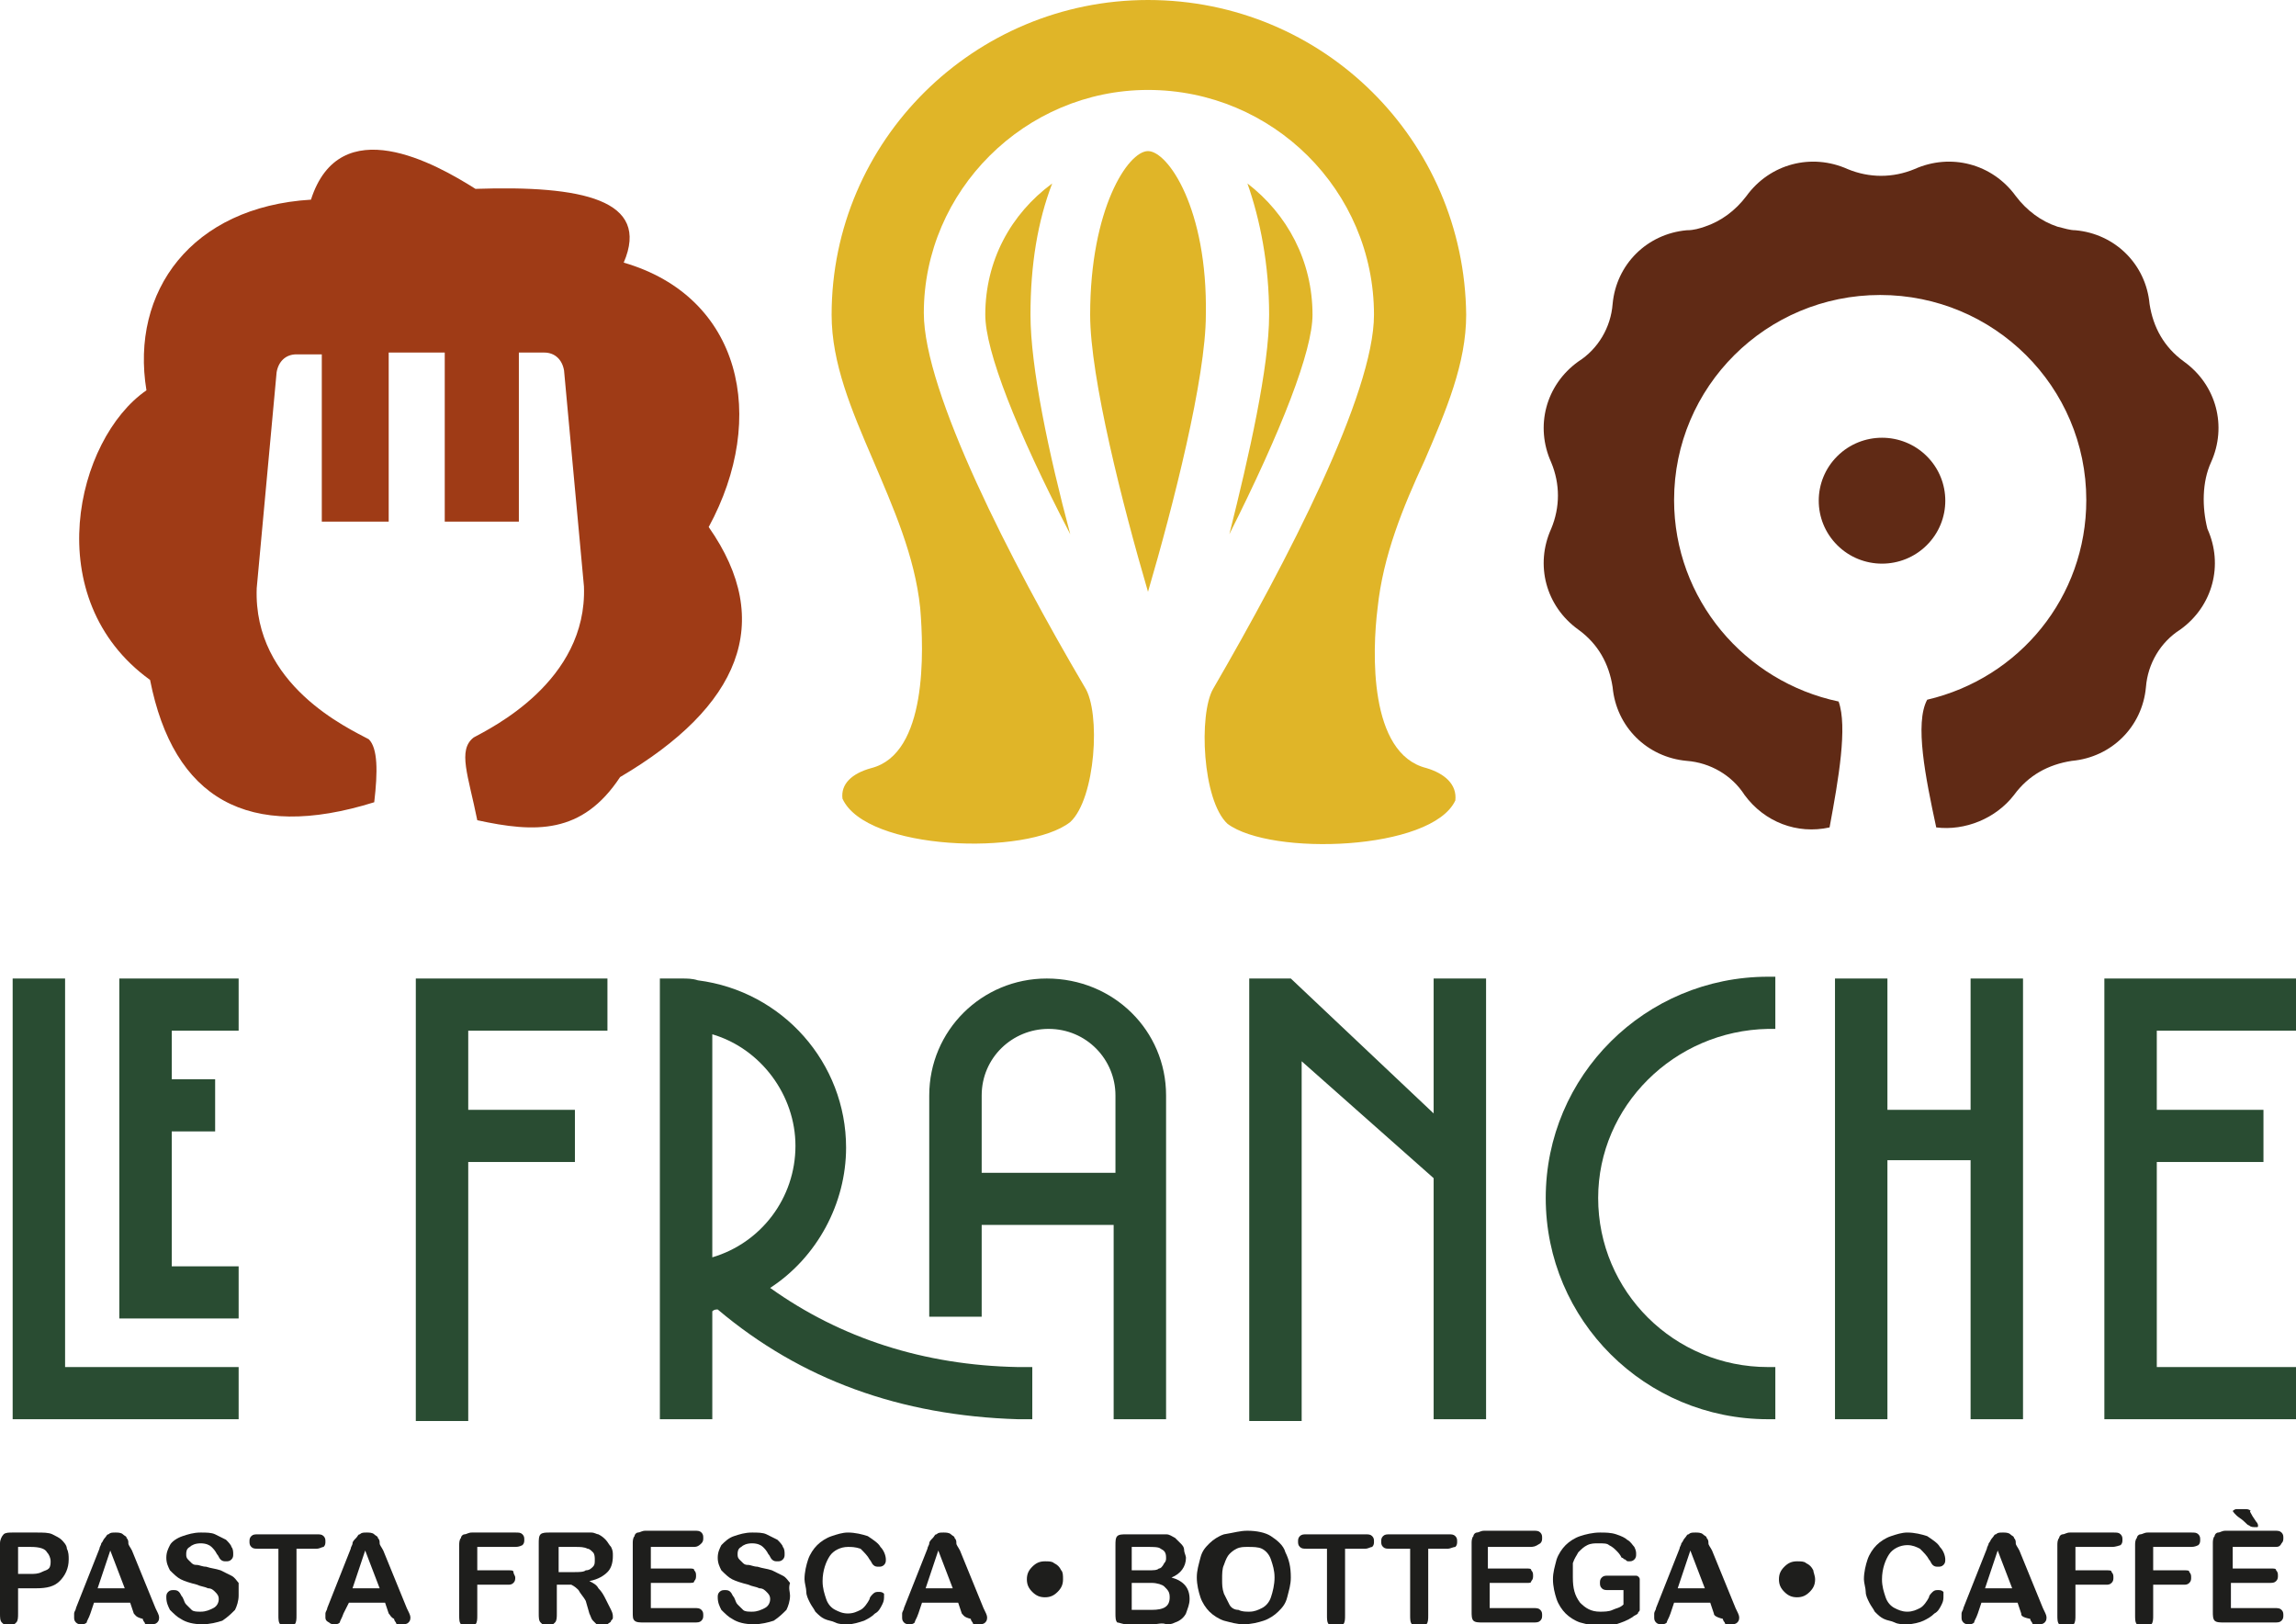 <svg width="205" height="145" viewBox="0 0 205 145" fill="none" xmlns="http://www.w3.org/2000/svg">
<g clip-path="url(#clip0_2_532)">
<path d="M102.5 13.488C100.724 13.488 97.335 18.627 97.335 28.101C97.335 33.721 100.24 45.122 102.5 52.829C104.76 45.122 107.665 33.721 107.665 28.101C107.827 18.627 104.276 13.488 102.5 13.488Z" fill="#E0B528"/>
<path d="M117.189 28.101C117.189 23.284 114.929 19.109 111.378 16.379C112.508 19.59 113.315 23.605 113.315 28.101C113.315 32.758 111.539 40.626 109.764 47.691C114.445 38.378 117.189 31.312 117.189 28.101Z" fill="#E0B528"/>
<path d="M127.358 68.566C122.193 67.281 122.516 58.129 123 54.275C123.484 49.618 125.26 45.282 127.197 41.107C129.134 36.611 130.909 32.436 130.909 28.101C130.748 12.525 118.157 0 102.5 0C87.004 0 74.252 12.525 74.252 28.101C74.252 32.436 76.028 36.611 77.965 41.107C79.74 45.282 81.677 49.618 82.161 54.275C82.484 58.129 82.807 67.281 77.803 68.566C76.028 69.048 75.059 70.011 75.221 71.296C77.319 75.952 91.685 76.434 95.559 73.383C97.819 71.296 98.303 63.588 96.85 61.34C90.232 50.1 82.484 35.005 82.484 27.94C82.484 17.021 91.524 8.029 102.5 8.029C113.638 8.029 122.677 17.021 122.677 28.101C122.677 35.166 114.929 50.1 108.311 61.501C107.02 63.749 107.343 71.456 109.602 73.544C113.476 76.434 127.843 75.952 129.941 71.456C130.102 70.011 128.972 69.048 127.358 68.566Z" fill="#E0B528"/>
<path d="M87.972 28.101C87.972 31.312 90.716 38.378 95.559 47.691C93.622 40.465 92.008 32.758 92.008 28.101C92.008 23.605 92.653 19.751 93.945 16.379C90.232 19.109 87.972 23.284 87.972 28.101Z" fill="#E0B528"/>
<path d="M63.276 47.048C68.602 37.253 66.181 26.495 55.689 23.444C58.11 17.824 51.976 16.539 42.453 16.86C38.901 14.612 30.346 9.795 27.764 17.824C17.11 18.466 11.622 26.013 13.075 34.845C6.779 39.18 3.39 53.472 13.398 60.697C15.496 71.296 22.114 75.149 33.413 71.617C33.736 68.887 33.736 66.799 32.929 65.996C31.154 65.033 22.598 61.179 22.921 52.508L24.697 33.239C24.858 32.276 25.504 31.633 26.472 31.633H28.732V46.567H34.705V31.473H39.709V46.567H46.327V31.473H48.587C49.555 31.473 50.201 32.115 50.362 33.078L52.138 52.347C52.461 60.858 43.744 65.033 42.291 65.836C40.839 66.96 41.807 69.208 42.614 73.222C47.779 74.346 51.976 74.507 55.366 69.369C66.02 63.106 69.248 55.559 63.276 47.048Z" fill="#9F3B16"/>
<path d="M197.413 41.268C198.866 38.056 197.898 34.363 194.992 32.276C193.217 30.991 192.248 29.225 191.925 27.137C191.602 23.605 188.858 20.875 185.307 20.554C184.823 20.554 184.339 20.393 183.693 20.233C182.24 19.751 180.949 18.787 179.98 17.503C177.882 14.612 174.169 13.649 170.941 15.094C169.004 15.897 166.905 15.897 164.968 15.094C161.74 13.649 158.028 14.612 155.929 17.503C154.961 18.787 153.669 19.751 152.217 20.233C151.732 20.393 151.248 20.554 150.602 20.554C147.051 20.875 144.307 23.605 143.984 27.137C143.823 29.225 142.693 31.152 140.917 32.276C138.012 34.363 137.043 38.056 138.496 41.268C139.303 43.195 139.303 45.282 138.496 47.209C137.043 50.421 138.012 54.114 140.917 56.202C142.693 57.486 143.661 59.252 143.984 61.34C144.307 64.873 147.051 67.602 150.602 67.924C152.701 68.084 154.638 69.208 155.768 70.975C157.543 73.383 160.449 74.507 163.354 73.865C164.161 69.529 164.968 64.873 164.161 62.625C155.768 60.858 149.472 53.472 149.472 44.64C149.472 34.524 157.705 26.334 167.874 26.334C178.043 26.334 186.276 34.524 186.276 44.64C186.276 53.311 180.303 60.537 172.071 62.464C170.941 64.552 171.909 69.369 172.878 73.865C175.461 74.186 178.205 73.062 179.819 70.975C181.11 69.208 182.886 68.245 184.984 67.924C188.535 67.602 191.28 64.873 191.602 61.34C191.764 59.252 192.894 57.326 194.669 56.202C197.575 54.114 198.543 50.421 197.091 47.209C196.606 45.282 196.606 43.034 197.413 41.268Z" fill="#602A15"/>
<path d="M172.032 48.671C174.239 46.477 174.239 42.918 172.032 40.723C169.826 38.529 166.249 38.529 164.043 40.723C161.836 42.918 161.836 46.477 164.043 48.671C166.249 50.866 169.826 50.866 172.032 48.671Z" fill="#602A15"/>
<path d="M21.307 122.038V126.695H1.13V87.353H5.811V122.038H21.307ZM21.307 87.353V92.01H15.335V96.346H19.209V101.002H15.335V113.046H21.307V117.702H10.653V87.353H21.307Z" fill="#294C32"/>
<path d="M41.807 92.01V99.076H51.331V103.732H41.807V126.855H37.126V87.353H54.236V92.01H41.807Z" fill="#294C32"/>
<path d="M90.878 122.038H92.169V126.695H90.878C80.386 126.373 71.508 123.162 64.083 116.899C63.921 116.899 63.76 116.899 63.598 117.06V126.695H58.917V87.353H60.854C61.339 87.353 61.823 87.353 62.307 87.514C69.894 88.478 75.543 94.901 75.543 102.448C75.543 107.425 72.96 112.243 68.764 114.973C75.059 119.469 82.484 121.877 90.878 122.038ZM71.023 102.287C71.023 97.791 67.957 93.616 63.598 92.331V112.243C67.957 110.958 71.023 106.944 71.023 102.287ZM104.114 97.791V126.695H99.433V109.352H87.65V117.542H82.968V97.791C82.968 92.01 87.65 87.353 93.46 87.353C99.433 87.353 104.114 92.01 104.114 97.791ZM99.594 104.696V97.791C99.594 94.579 97.012 91.85 93.622 91.85C90.394 91.85 87.65 94.419 87.65 97.791V104.696H99.594Z" fill="#294C32"/>
<path d="M132.685 87.353V126.695H128.004V105.177L116.22 94.74V126.855H111.539V87.353H115.252L128.004 99.397V87.353H132.685Z" fill="#294C32"/>
<path d="M142.693 106.944C142.693 115.294 149.472 122.038 157.866 122.038H158.512V126.695H157.866C146.89 126.695 138.012 117.863 138.012 106.944C138.012 96.025 146.89 87.193 157.866 87.193H158.512V91.85H157.866C149.472 92.01 142.693 98.754 142.693 106.944Z" fill="#294C32"/>
<path d="M180.626 87.353V126.695H175.945V103.572H168.52V126.695H163.839V87.353H168.52V99.076H175.945V87.353H180.626Z" fill="#294C32"/>
<path d="M192.571 92.01V99.076H202.094V103.732H192.571V122.038H205V126.695H187.89V87.353H205V92.01H192.571Z" fill="#294C32"/>
<path d="M3.228 141.788H1.614V144.036C1.614 144.358 1.614 144.679 1.453 144.839C1.291 145 1.13 145.16 0.807 145.16C0.484 145.16 0.323 145 0.161 144.839C0 144.679 0 144.358 0 144.036V137.774C0 137.453 0.161 137.132 0.323 136.971C0.484 136.811 0.807 136.811 1.13 136.811H3.228C3.874 136.811 4.358 136.811 4.681 136.971C5.004 137.132 5.327 137.292 5.488 137.453C5.65 137.613 5.972 137.935 5.972 138.256C6.134 138.577 6.134 138.898 6.134 139.219C6.134 140.022 5.811 140.664 5.327 141.146C4.843 141.628 4.197 141.788 3.228 141.788ZM2.744 138.095H1.614V140.504H2.744C3.067 140.504 3.39 140.504 3.713 140.343C4.035 140.183 4.197 140.183 4.358 140.022C4.52 139.861 4.52 139.54 4.52 139.38C4.52 139.059 4.358 138.737 4.197 138.577C4.035 138.256 3.551 138.095 2.744 138.095Z" fill="#1E1E1C"/>
<path d="M11.945 144.036L11.622 143.073H8.394L8.071 144.036C7.91 144.518 7.748 144.679 7.748 144.839C7.587 145 7.425 145 7.264 145C7.102 145 6.941 145 6.78 144.839C6.618 144.679 6.618 144.518 6.618 144.358C6.618 144.197 6.618 144.197 6.618 144.036C6.618 143.876 6.78 143.715 6.78 143.555L8.878 138.256C8.878 138.095 9.039 137.935 9.039 137.774C9.201 137.613 9.201 137.453 9.362 137.292C9.524 137.132 9.524 136.971 9.685 136.971C9.847 136.811 10.008 136.811 10.331 136.811C10.492 136.811 10.815 136.811 10.976 136.971C11.138 137.132 11.299 137.132 11.299 137.292C11.461 137.453 11.461 137.613 11.461 137.774C11.461 137.935 11.622 138.095 11.784 138.416L13.882 143.555C14.043 143.876 14.205 144.197 14.205 144.358C14.205 144.518 14.205 144.679 14.043 144.839C13.882 145 13.72 145 13.398 145C13.236 145 13.236 145 13.075 145C12.913 145 12.913 144.839 12.913 144.839C12.913 144.839 12.752 144.679 12.752 144.518C12.106 144.358 12.106 144.197 11.945 144.036ZM8.717 141.788H11.138L9.847 138.416L8.717 141.788Z" fill="#1E1E1C"/>
<path d="M21.307 142.431C21.307 142.912 21.146 143.394 20.984 143.715C20.661 144.036 20.338 144.358 19.854 144.679C19.37 144.839 18.724 145 18.079 145C17.272 145 16.626 144.839 16.142 144.518C15.819 144.358 15.496 144.036 15.173 143.715C15.012 143.394 14.85 143.073 14.85 142.591C14.85 142.431 14.85 142.27 15.012 142.11C15.173 141.949 15.335 141.949 15.496 141.949C15.657 141.949 15.819 141.949 15.98 142.11C16.142 142.27 16.142 142.431 16.303 142.591C16.465 142.912 16.465 143.073 16.626 143.234C16.787 143.394 16.949 143.555 17.11 143.715C17.272 143.876 17.594 143.876 17.917 143.876C18.401 143.876 18.724 143.715 19.047 143.555C19.37 143.394 19.531 143.073 19.531 142.752C19.531 142.431 19.37 142.27 19.209 142.11C19.047 141.949 18.886 141.788 18.563 141.788C18.24 141.628 17.917 141.628 17.594 141.467C16.949 141.307 16.465 141.146 16.142 140.986C15.819 140.825 15.496 140.504 15.173 140.183C15.012 139.861 14.85 139.54 14.85 139.059C14.85 138.577 15.012 138.256 15.173 137.935C15.335 137.613 15.819 137.292 16.303 137.132C16.787 136.971 17.272 136.811 17.917 136.811C18.401 136.811 18.886 136.811 19.209 136.971C19.531 137.132 19.854 137.292 20.177 137.453C20.338 137.613 20.661 137.935 20.661 138.095C20.823 138.256 20.823 138.577 20.823 138.737C20.823 138.898 20.823 139.059 20.661 139.219C20.5 139.38 20.338 139.38 20.177 139.38C20.016 139.38 19.854 139.38 19.693 139.219C19.531 139.059 19.531 138.898 19.37 138.737C19.209 138.416 19.047 138.256 18.886 138.095C18.724 137.935 18.401 137.774 17.917 137.774C17.433 137.774 17.11 137.935 16.949 138.095C16.626 138.256 16.626 138.577 16.626 138.737C16.626 138.898 16.626 139.059 16.787 139.219C16.949 139.38 16.949 139.38 17.11 139.54C17.272 139.701 17.433 139.701 17.594 139.701C17.756 139.701 18.079 139.861 18.401 139.861C18.886 140.022 19.209 140.022 19.693 140.183C20.016 140.343 20.338 140.504 20.661 140.664C20.984 140.825 21.146 141.146 21.307 141.307C21.307 141.788 21.307 142.11 21.307 142.431Z" fill="#1E1E1C"/>
<path d="M28.248 138.256H26.473V144.197C26.473 144.518 26.473 144.839 26.311 145C26.15 145.161 25.988 145.321 25.665 145.321C25.343 145.321 25.181 145.161 25.02 145C24.858 144.839 24.858 144.518 24.858 144.197V138.256H23.083C22.76 138.256 22.599 138.256 22.437 138.095C22.276 137.935 22.276 137.774 22.276 137.613C22.276 137.453 22.276 137.292 22.437 137.132C22.599 136.971 22.76 136.971 23.083 136.971H28.248C28.571 136.971 28.732 136.971 28.894 137.132C29.055 137.292 29.055 137.453 29.055 137.613C29.055 137.774 29.055 137.935 28.894 138.095C28.732 138.095 28.571 138.256 28.248 138.256Z" fill="#1E1E1C"/>
<path d="M34.705 144.036L34.382 143.073H31.154L30.669 144.036C30.508 144.518 30.346 144.679 30.346 144.839C30.185 145 30.024 145 29.862 145C29.701 145 29.539 145 29.378 144.839C29.055 144.679 29.055 144.518 29.055 144.358C29.055 144.197 29.055 144.197 29.055 144.036C29.055 143.876 29.217 143.715 29.217 143.555L31.315 138.256C31.315 138.095 31.476 137.935 31.476 137.774C31.476 137.613 31.638 137.453 31.799 137.292C31.961 137.132 31.961 136.971 32.122 136.971C32.283 136.811 32.445 136.811 32.768 136.811C32.929 136.811 33.252 136.811 33.413 136.971C33.575 137.132 33.736 137.132 33.736 137.292C33.898 137.453 33.898 137.613 33.898 137.774C33.898 137.935 34.059 138.095 34.221 138.416L36.319 143.555C36.48 143.876 36.642 144.197 36.642 144.358C36.642 144.518 36.642 144.679 36.48 144.839C36.319 145 36.157 145 35.835 145C35.673 145 35.673 145 35.512 145C35.35 145 35.35 144.839 35.35 144.839C35.35 144.839 35.189 144.679 35.189 144.518C34.866 144.358 34.866 144.197 34.705 144.036ZM31.476 141.788H33.898L32.606 138.416L31.476 141.788Z" fill="#1E1E1C"/>
<path d="M45.843 138.095H42.614V140.183H45.358C45.681 140.183 45.843 140.183 45.843 140.343C45.843 140.504 46.004 140.664 46.004 140.825C46.004 140.986 46.004 141.146 45.843 141.307C45.681 141.467 45.52 141.467 45.358 141.467H42.614V144.197C42.614 144.518 42.614 144.839 42.453 145C42.291 145.161 42.13 145.321 41.807 145.321C41.484 145.321 41.323 145.161 41.161 145C41 144.839 41 144.518 41 144.197V137.935C41 137.774 41 137.453 41.161 137.292C41.161 137.132 41.323 136.971 41.484 136.971C41.646 136.971 41.807 136.811 42.13 136.811H46.004C46.327 136.811 46.488 136.811 46.65 136.971C46.811 137.132 46.811 137.292 46.811 137.453C46.811 137.613 46.811 137.774 46.65 137.935C46.327 138.095 46.165 138.095 45.843 138.095Z" fill="#1E1E1C"/>
<path d="M50.362 141.467H49.717V144.036C49.717 144.358 49.717 144.679 49.555 144.839C49.394 145 49.232 145.16 48.91 145.16C48.587 145.16 48.425 145 48.264 144.839C48.102 144.679 48.102 144.358 48.102 144.036V137.774C48.102 137.453 48.102 137.132 48.264 136.971C48.425 136.811 48.748 136.811 49.071 136.811H51.815C52.138 136.811 52.461 136.811 52.783 136.811C53.106 136.811 53.268 136.971 53.429 136.971C53.752 137.132 53.913 137.292 54.075 137.453C54.236 137.613 54.398 137.935 54.559 138.095C54.721 138.416 54.721 138.577 54.721 138.898C54.721 139.54 54.559 140.022 54.236 140.343C53.913 140.664 53.429 140.986 52.622 141.146C52.945 141.307 53.268 141.467 53.429 141.788C53.752 142.11 53.913 142.431 54.075 142.752C54.236 143.073 54.398 143.394 54.559 143.715C54.721 144.036 54.721 144.197 54.721 144.358C54.721 144.518 54.721 144.518 54.559 144.679C54.559 144.839 54.398 144.839 54.236 145C54.075 145.161 53.913 145.16 53.752 145.16C53.591 145.16 53.429 145.161 53.268 145C53.106 144.839 53.106 144.839 52.945 144.679C52.783 144.518 52.783 144.358 52.622 144.036L52.299 142.912C52.138 142.591 51.815 142.27 51.654 141.949C51.492 141.788 51.331 141.628 51.008 141.467C50.846 141.467 50.685 141.467 50.362 141.467ZM51.331 138.095H49.878V140.343H51.331C51.654 140.343 52.138 140.343 52.299 140.183C52.622 140.183 52.783 140.022 52.945 139.861C53.106 139.701 53.106 139.54 53.106 139.219C53.106 139.059 53.106 138.737 52.945 138.577C52.783 138.416 52.622 138.256 52.461 138.256C52.138 138.095 51.815 138.095 51.331 138.095Z" fill="#1E1E1C"/>
<path d="M61.823 138.095H58.11V140.022H61.5C61.823 140.022 61.984 140.022 61.984 140.183C62.146 140.343 62.146 140.504 62.146 140.664C62.146 140.825 62.146 140.985 61.984 141.146C61.984 141.307 61.823 141.307 61.5 141.307H58.11V143.555H61.984C62.307 143.555 62.468 143.555 62.63 143.715C62.791 143.876 62.791 144.036 62.791 144.197C62.791 144.358 62.791 144.518 62.63 144.679C62.468 144.839 62.307 144.839 61.984 144.839H57.465C57.142 144.839 56.819 144.839 56.657 144.679C56.496 144.518 56.496 144.358 56.496 143.876V137.774C56.496 137.613 56.496 137.292 56.657 137.132C56.657 136.971 56.819 136.81 56.98 136.81C57.142 136.81 57.303 136.65 57.626 136.65H61.984C62.307 136.65 62.468 136.65 62.63 136.81C62.791 136.971 62.791 137.132 62.791 137.292C62.791 137.453 62.791 137.613 62.63 137.774C62.307 138.095 62.146 138.095 61.823 138.095Z" fill="#1E1E1C"/>
<path d="M70.539 142.431C70.539 142.912 70.378 143.394 70.216 143.715C69.894 144.036 69.571 144.358 69.087 144.679C68.602 144.839 67.957 145 67.311 145C66.504 145 65.858 144.839 65.374 144.518C65.051 144.358 64.728 144.036 64.406 143.715C64.244 143.394 64.083 143.073 64.083 142.591C64.083 142.431 64.083 142.27 64.244 142.11C64.406 141.949 64.567 141.949 64.728 141.949C64.89 141.949 65.051 141.949 65.213 142.11C65.374 142.27 65.374 142.431 65.535 142.591C65.697 142.912 65.697 143.073 65.858 143.234C66.02 143.394 66.181 143.555 66.343 143.715C66.504 143.876 66.827 143.876 67.15 143.876C67.634 143.876 67.957 143.715 68.279 143.555C68.602 143.394 68.764 143.073 68.764 142.752C68.764 142.431 68.602 142.27 68.441 142.11C68.279 141.949 68.118 141.788 67.795 141.788C67.472 141.628 67.15 141.628 66.827 141.467C66.181 141.307 65.697 141.146 65.374 140.986C65.051 140.825 64.728 140.504 64.406 140.183C64.244 139.861 64.083 139.54 64.083 139.059C64.083 138.577 64.244 138.256 64.406 137.935C64.728 137.613 65.051 137.292 65.535 137.132C66.02 136.971 66.504 136.811 67.15 136.811C67.634 136.811 68.118 136.811 68.441 136.971C68.764 137.132 69.087 137.292 69.409 137.453C69.571 137.613 69.894 137.935 69.894 138.095C70.055 138.256 70.055 138.577 70.055 138.737C70.055 138.898 70.055 139.059 69.894 139.219C69.732 139.38 69.571 139.38 69.409 139.38C69.248 139.38 69.087 139.38 68.925 139.219C68.764 139.059 68.764 138.898 68.602 138.737C68.441 138.416 68.279 138.256 68.118 138.095C67.957 137.935 67.634 137.774 67.15 137.774C66.665 137.774 66.343 137.935 66.181 138.095C65.858 138.256 65.858 138.577 65.858 138.737C65.858 138.898 65.858 139.059 66.02 139.219C66.181 139.38 66.181 139.38 66.343 139.54C66.504 139.701 66.665 139.701 66.827 139.701C66.988 139.701 67.311 139.861 67.634 139.861C68.118 140.022 68.441 140.022 68.925 140.183C69.248 140.343 69.571 140.504 69.894 140.664C70.216 140.825 70.378 141.146 70.539 141.307C70.378 141.788 70.539 142.11 70.539 142.431Z" fill="#1E1E1C"/>
<path d="M78.933 142.431C78.933 142.752 78.933 142.912 78.772 143.234C78.61 143.555 78.449 143.876 78.126 144.036C77.803 144.358 77.48 144.518 77.157 144.679C76.673 144.839 76.189 145 75.705 145C75.221 145 74.898 145 74.575 144.839C74.252 144.679 73.929 144.679 73.606 144.518C73.283 144.358 73.122 144.197 72.799 143.876C72.638 143.555 72.476 143.394 72.315 143.073C72.153 142.752 71.992 142.431 71.992 142.11C71.992 141.788 71.831 141.307 71.831 140.986C71.831 140.343 71.992 139.701 72.153 139.219C72.315 138.737 72.638 138.256 72.961 137.935C73.283 137.613 73.768 137.292 74.252 137.132C74.736 136.971 75.221 136.811 75.705 136.811C76.35 136.811 76.996 136.971 77.48 137.132C77.965 137.453 78.449 137.774 78.61 138.095C78.933 138.416 79.094 138.898 79.094 139.219C79.094 139.38 79.094 139.54 78.933 139.701C78.772 139.861 78.61 139.861 78.449 139.861C78.287 139.861 78.126 139.861 77.965 139.701C77.803 139.54 77.803 139.38 77.642 139.219C77.48 138.898 77.157 138.577 76.835 138.256C76.35 138.095 76.028 138.095 75.705 138.095C75.059 138.095 74.413 138.416 74.091 138.898C73.768 139.38 73.445 140.183 73.445 141.146C73.445 141.788 73.606 142.27 73.768 142.752C73.929 143.234 74.252 143.555 74.575 143.715C74.898 143.876 75.221 144.036 75.705 144.036C76.189 144.036 76.512 143.876 76.835 143.715C77.157 143.555 77.48 143.073 77.642 142.752C77.642 142.591 77.803 142.431 77.965 142.27C78.126 142.11 78.287 142.11 78.449 142.11C78.61 142.11 78.772 142.11 78.933 142.27C78.933 141.949 78.933 142.11 78.933 142.431Z" fill="#1E1E1C"/>
<path d="M85.874 144.036L85.551 143.073H82.323L82 144.036C81.839 144.518 81.677 144.679 81.677 144.839C81.516 145 81.354 145 81.193 145C81.031 145 80.87 145 80.709 144.839C80.547 144.679 80.547 144.518 80.547 144.358C80.547 144.197 80.547 144.197 80.547 144.036C80.547 143.876 80.709 143.715 80.709 143.555L82.807 138.256C82.807 138.095 82.969 137.935 82.969 137.774C82.969 137.613 83.13 137.453 83.291 137.292C83.453 137.132 83.453 136.971 83.614 136.971C83.776 136.811 83.937 136.811 84.26 136.811C84.421 136.811 84.744 136.811 84.906 136.971C85.067 137.132 85.228 137.132 85.228 137.292C85.39 137.453 85.39 137.613 85.39 137.774C85.39 137.935 85.551 138.095 85.713 138.416L87.811 143.555C87.972 143.876 88.134 144.197 88.134 144.358C88.134 144.518 88.134 144.679 87.972 144.839C87.811 145 87.65 145 87.327 145C87.165 145 87.165 145 87.004 145C86.843 145 86.843 144.839 86.843 144.839C86.843 144.839 86.681 144.679 86.681 144.518C86.035 144.358 86.035 144.197 85.874 144.036ZM82.646 141.788H85.067L83.776 138.416L82.646 141.788Z" fill="#1E1E1C"/>
<path d="M94.913 140.986C94.913 141.467 94.752 141.789 94.429 142.11C94.106 142.431 93.784 142.591 93.299 142.591C92.815 142.591 92.492 142.431 92.169 142.11C91.847 141.789 91.685 141.467 91.685 140.986C91.685 140.504 91.847 140.183 92.169 139.862C92.492 139.54 92.815 139.38 93.299 139.38C93.622 139.38 93.945 139.38 94.106 139.54C94.429 139.701 94.591 139.862 94.752 140.183C94.913 140.343 94.913 140.664 94.913 140.986Z" fill="#1E1E1C"/>
<path d="M102.984 145H100.563C100.24 145 99.917 144.839 99.756 144.839C99.594 144.679 99.594 144.358 99.594 144.037V137.935C99.594 137.613 99.594 137.292 99.756 137.132C99.917 136.971 100.24 136.971 100.563 136.971H103.146C103.468 136.971 103.791 136.971 104.114 136.971C104.437 136.971 104.598 137.132 104.921 137.292C105.083 137.453 105.244 137.613 105.406 137.774C105.567 137.935 105.728 138.095 105.728 138.416C105.728 138.577 105.89 138.898 105.89 139.059C105.89 139.862 105.406 140.504 104.598 140.825C105.728 141.146 106.213 141.788 106.213 142.752C106.213 143.234 106.051 143.555 105.89 144.037C105.728 144.358 105.406 144.679 104.921 144.839C104.598 145 104.437 145 104.114 145C103.791 144.839 103.307 145 102.984 145ZM101.047 138.095V140.183H102.5C102.984 140.183 103.307 140.183 103.468 140.022C103.63 140.022 103.791 139.862 103.953 139.54C104.114 139.38 104.114 139.219 104.114 139.059C104.114 138.577 103.953 138.416 103.63 138.256C103.468 138.095 102.984 138.095 102.5 138.095H101.047ZM102.823 141.307H101.047V143.715H102.823C103.953 143.715 104.437 143.394 104.437 142.591C104.437 142.11 104.276 141.949 103.953 141.628C103.791 141.467 103.307 141.307 102.823 141.307Z" fill="#1E1E1C"/>
<path d="M111.378 136.65C112.185 136.65 112.992 136.81 113.476 137.132C113.961 137.453 114.606 137.935 114.768 138.577C115.091 139.219 115.252 139.861 115.252 140.825C115.252 141.467 115.091 141.949 114.929 142.591C114.768 143.234 114.445 143.555 114.122 143.876C113.799 144.197 113.315 144.518 112.831 144.679C112.346 144.839 111.701 145 111.055 145C110.409 145 109.925 144.839 109.28 144.679C108.795 144.518 108.311 144.197 107.988 143.876C107.665 143.555 107.343 143.073 107.181 142.591C107.02 142.109 106.858 141.467 106.858 140.825C106.858 140.183 107.02 139.701 107.181 139.059C107.343 138.416 107.665 138.095 107.988 137.774C108.311 137.453 108.795 137.132 109.28 136.971C110.248 136.81 110.732 136.65 111.378 136.65ZM113.799 140.825C113.799 140.183 113.638 139.701 113.476 139.219C113.315 138.737 112.992 138.416 112.669 138.256C112.346 138.095 111.862 138.095 111.378 138.095C111.055 138.095 110.732 138.095 110.409 138.256C110.087 138.416 109.925 138.577 109.764 138.737C109.602 138.898 109.441 139.219 109.28 139.701C109.118 140.022 109.118 140.504 109.118 140.985C109.118 141.467 109.118 141.788 109.28 142.27C109.441 142.591 109.602 142.912 109.764 143.234C109.925 143.555 110.248 143.715 110.571 143.715C110.894 143.876 111.217 143.876 111.539 143.876C112.024 143.876 112.346 143.715 112.669 143.555C112.992 143.394 113.315 143.073 113.476 142.591C113.638 142.109 113.799 141.467 113.799 140.825Z" fill="#1E1E1C"/>
<path d="M121.87 138.256H120.095V144.197C120.095 144.518 120.095 144.839 119.933 145C119.772 145.161 119.61 145.321 119.287 145.321C118.965 145.321 118.803 145.161 118.642 145C118.48 144.839 118.48 144.518 118.48 144.197V138.256H116.705C116.382 138.256 116.221 138.256 116.059 138.095C115.898 137.935 115.898 137.774 115.898 137.613C115.898 137.453 115.898 137.292 116.059 137.132C116.221 136.971 116.382 136.971 116.705 136.971H121.87C122.193 136.971 122.354 136.971 122.516 137.132C122.677 137.292 122.677 137.453 122.677 137.613C122.677 137.774 122.677 137.935 122.516 138.095C122.354 138.095 122.193 138.256 121.87 138.256Z" fill="#1E1E1C"/>
<path d="M129.295 138.256H127.52V144.197C127.52 144.518 127.52 144.839 127.358 145C127.197 145.161 127.035 145.321 126.713 145.321C126.39 145.321 126.228 145.161 126.067 145C125.906 144.839 125.906 144.518 125.906 144.197V138.256H124.13C123.807 138.256 123.646 138.256 123.484 138.095C123.323 137.935 123.323 137.774 123.323 137.613C123.323 137.453 123.323 137.292 123.484 137.132C123.646 136.971 123.807 136.971 124.13 136.971H129.295C129.618 136.971 129.78 136.971 129.941 137.132C130.102 137.292 130.102 137.453 130.102 137.613C130.102 137.774 130.102 137.935 129.941 138.095C129.78 138.095 129.457 138.256 129.295 138.256Z" fill="#1E1E1C"/>
<path d="M136.559 138.095H132.846V140.022H136.236C136.559 140.022 136.72 140.022 136.72 140.183C136.882 140.343 136.882 140.504 136.882 140.664C136.882 140.825 136.882 140.985 136.72 141.146C136.72 141.307 136.559 141.307 136.398 141.307H133.008V143.555H136.882C137.205 143.555 137.366 143.555 137.528 143.715C137.689 143.876 137.689 144.036 137.689 144.197C137.689 144.358 137.689 144.518 137.528 144.679C137.366 144.839 137.205 144.839 136.882 144.839H132.362C132.039 144.839 131.717 144.839 131.555 144.679C131.394 144.518 131.394 144.197 131.394 143.876V137.774C131.394 137.613 131.394 137.292 131.555 137.132C131.555 136.971 131.717 136.81 131.878 136.81C132.039 136.81 132.201 136.65 132.524 136.65H136.882C137.205 136.65 137.366 136.65 137.528 136.81C137.689 136.971 137.689 137.132 137.689 137.292C137.689 137.453 137.689 137.613 137.528 137.774C137.043 138.095 136.882 138.095 136.559 138.095Z" fill="#1E1E1C"/>
<path d="M146.405 141.628V143.234C146.405 143.394 146.405 143.555 146.405 143.715C146.405 143.876 146.244 143.876 146.244 144.036C146.083 144.197 145.921 144.197 145.76 144.358C145.276 144.679 144.791 144.839 144.307 145C143.823 145.161 143.339 145.16 142.854 145.16C142.209 145.16 141.724 145 141.079 144.839C140.594 144.679 140.11 144.358 139.787 144.036C139.465 143.715 139.142 143.234 138.98 142.752C138.819 142.27 138.657 141.628 138.657 140.986C138.657 140.343 138.819 139.861 138.98 139.219C139.142 138.737 139.465 138.256 139.787 137.935C140.11 137.613 140.594 137.292 141.079 137.132C141.563 136.971 142.209 136.811 142.854 136.811C143.339 136.811 143.823 136.811 144.307 136.971C144.791 137.132 145.114 137.292 145.276 137.453C145.598 137.613 145.76 137.935 145.921 138.095C146.083 138.416 146.083 138.577 146.083 138.737C146.083 138.898 146.083 139.059 145.921 139.219C145.76 139.38 145.598 139.38 145.437 139.38C145.276 139.38 145.276 139.38 145.114 139.219C144.953 139.219 144.953 139.059 144.791 139.059C144.63 138.737 144.468 138.577 144.307 138.416C144.146 138.256 143.984 138.095 143.661 137.935C143.5 137.774 143.177 137.774 142.693 137.774C142.37 137.774 142.047 137.774 141.724 137.935C141.402 138.095 141.24 138.256 140.917 138.577C140.756 138.898 140.594 139.059 140.433 139.54C140.433 140.022 140.433 140.343 140.433 140.825C140.433 141.788 140.594 142.431 141.079 143.073C141.563 143.555 142.047 143.876 142.854 143.876C143.177 143.876 143.661 143.876 143.984 143.715C144.307 143.555 144.63 143.555 144.953 143.234V141.949H143.661C143.339 141.949 143.177 141.949 143.016 141.788C142.854 141.628 142.854 141.467 142.854 141.307C142.854 141.146 142.854 140.986 143.016 140.825C143.177 140.664 143.339 140.664 143.5 140.664H145.437C145.598 140.664 145.921 140.664 146.083 140.664C146.244 140.664 146.405 140.825 146.405 140.986C146.405 141.146 146.405 141.307 146.405 141.628Z" fill="#1E1E1C"/>
<path d="M153.024 144.036L152.701 143.073H149.472L149.15 144.036C148.988 144.518 148.827 144.679 148.827 144.839C148.665 145 148.504 145 148.343 145C148.181 145 148.02 145 147.858 144.839C147.697 144.679 147.697 144.518 147.697 144.358C147.697 144.197 147.697 144.197 147.697 144.036C147.697 143.876 147.858 143.715 147.858 143.555L149.957 138.256C149.957 138.095 150.118 137.935 150.118 137.774C150.28 137.613 150.28 137.453 150.441 137.292C150.602 137.132 150.602 136.971 150.764 136.971C150.925 136.811 151.087 136.811 151.41 136.811C151.571 136.811 151.894 136.811 152.055 136.971C152.217 137.132 152.378 137.132 152.378 137.292C152.539 137.453 152.539 137.613 152.539 137.774C152.539 137.935 152.701 138.095 152.862 138.416L154.961 143.555C155.122 143.876 155.284 144.197 155.284 144.358C155.284 144.518 155.284 144.679 155.122 144.839C154.961 145 154.799 145 154.476 145C154.315 145 154.315 145 154.154 145C153.992 145 153.992 144.839 153.992 144.839C153.992 144.839 153.831 144.679 153.831 144.518C153.185 144.358 153.024 144.197 153.024 144.036ZM149.795 141.788H152.217L150.925 138.416L149.795 141.788Z" fill="#1E1E1C"/>
<path d="M162.063 140.986C162.063 141.467 161.902 141.789 161.579 142.11C161.256 142.431 160.933 142.591 160.449 142.591C159.965 142.591 159.642 142.431 159.319 142.11C158.996 141.789 158.835 141.467 158.835 140.986C158.835 140.504 158.996 140.183 159.319 139.862C159.642 139.54 159.965 139.38 160.449 139.38C160.772 139.38 161.094 139.38 161.256 139.54C161.579 139.701 161.74 139.862 161.902 140.183C161.902 140.343 162.063 140.664 162.063 140.986Z" fill="#1E1E1C"/>
<path d="M173.524 142.431C173.524 142.752 173.524 142.912 173.362 143.234C173.201 143.555 173.039 143.876 172.717 144.036C172.394 144.358 172.071 144.518 171.748 144.679C171.425 144.839 170.78 145 170.295 145C169.811 145 169.488 145 169.165 144.839C168.843 144.679 168.52 144.679 168.197 144.518C167.874 144.358 167.713 144.197 167.39 143.876C167.228 143.555 167.067 143.394 166.906 143.073C166.744 142.752 166.583 142.431 166.583 142.11C166.583 141.788 166.421 141.307 166.421 140.986C166.421 140.343 166.583 139.701 166.744 139.219C166.906 138.737 167.228 138.256 167.551 137.935C167.874 137.613 168.358 137.292 168.843 137.132C169.327 136.971 169.811 136.811 170.295 136.811C170.941 136.811 171.587 136.971 172.071 137.132C172.555 137.453 173.039 137.774 173.201 138.095C173.524 138.416 173.685 138.898 173.685 139.219C173.685 139.38 173.685 139.54 173.524 139.701C173.362 139.861 173.201 139.861 173.039 139.861C172.878 139.861 172.717 139.861 172.555 139.701C172.394 139.54 172.394 139.38 172.232 139.219C172.071 138.898 171.748 138.577 171.425 138.256C171.102 138.095 170.78 137.935 170.295 137.935C169.65 137.935 169.004 138.256 168.681 138.737C168.358 139.219 168.035 140.022 168.035 140.986C168.035 141.628 168.197 142.11 168.358 142.591C168.52 143.073 168.843 143.394 169.165 143.555C169.488 143.715 169.811 143.876 170.295 143.876C170.78 143.876 171.102 143.715 171.425 143.555C171.748 143.394 172.071 142.912 172.232 142.591C172.232 142.431 172.394 142.27 172.555 142.11C172.717 141.949 172.878 141.949 173.039 141.949C173.201 141.949 173.362 141.949 173.524 142.11C173.524 141.949 173.524 142.11 173.524 142.431Z" fill="#1E1E1C"/>
<path d="M180.465 144.036L180.142 143.073H176.913L176.591 144.036C176.429 144.518 176.268 144.679 176.268 144.839C176.106 145 175.945 145 175.783 145C175.622 145 175.461 145 175.299 144.839C175.138 144.679 175.138 144.518 175.138 144.358C175.138 144.197 175.138 144.197 175.138 144.036C175.138 143.876 175.299 143.715 175.299 143.555L177.398 138.256C177.398 138.095 177.559 137.935 177.559 137.774C177.72 137.613 177.72 137.453 177.882 137.292C178.043 137.132 178.043 136.971 178.205 136.971C178.366 136.811 178.528 136.811 178.85 136.811C179.012 136.811 179.335 136.811 179.496 136.971C179.657 137.132 179.819 137.132 179.819 137.292C179.98 137.453 179.98 137.613 179.98 137.774C179.98 137.935 180.142 138.095 180.303 138.416L182.402 143.555C182.563 143.876 182.724 144.197 182.724 144.358C182.724 144.518 182.724 144.679 182.563 144.839C182.402 145 182.24 145 181.917 145C181.756 145 181.756 145 181.595 145C181.433 145 181.433 144.839 181.433 144.839C181.433 144.839 181.272 144.679 181.272 144.518C180.465 144.358 180.465 144.197 180.465 144.036ZM177.236 141.788H179.658L178.366 138.416L177.236 141.788Z" fill="#1E1E1C"/>
<path d="M188.535 138.095H185.307V140.183H188.051C188.374 140.183 188.535 140.183 188.535 140.343C188.697 140.504 188.697 140.664 188.697 140.825C188.697 140.986 188.697 141.146 188.535 141.307C188.374 141.467 188.213 141.467 188.051 141.467H185.307V144.197C185.307 144.518 185.307 144.839 185.146 145C184.984 145.161 184.823 145.321 184.5 145.321C184.177 145.321 184.016 145.161 183.854 145C183.693 144.839 183.693 144.518 183.693 144.197V137.935C183.693 137.774 183.693 137.453 183.854 137.292C183.854 137.132 184.016 136.971 184.177 136.971C184.339 136.971 184.5 136.811 184.823 136.811H188.697C189.02 136.811 189.181 136.811 189.342 136.971C189.504 137.132 189.504 137.292 189.504 137.453C189.504 137.613 189.504 137.774 189.342 137.935C188.858 138.095 188.697 138.095 188.535 138.095Z" fill="#1E1E1C"/>
<path d="M195.476 138.095H192.248V140.183H194.992C195.315 140.183 195.476 140.183 195.476 140.343C195.638 140.504 195.638 140.664 195.638 140.825C195.638 140.986 195.638 141.146 195.476 141.307C195.315 141.467 195.153 141.467 194.992 141.467H192.248V144.197C192.248 144.518 192.248 144.839 192.087 145C191.925 145.161 191.764 145.321 191.441 145.321C191.118 145.321 190.957 145.161 190.795 145C190.634 144.839 190.634 144.518 190.634 144.197V137.935C190.634 137.774 190.634 137.453 190.795 137.292C190.795 137.132 190.957 136.971 191.118 136.971C191.279 136.971 191.441 136.811 191.764 136.811H195.638C195.961 136.811 196.122 136.811 196.283 136.971C196.445 137.132 196.445 137.292 196.445 137.453C196.445 137.613 196.445 137.774 196.283 137.935C195.961 138.095 195.799 138.095 195.476 138.095Z" fill="#1E1E1C"/>
<path d="M203.063 138.095H199.35V140.022H202.74C203.063 140.022 203.224 140.022 203.224 140.183C203.386 140.343 203.386 140.504 203.386 140.664C203.386 140.825 203.386 140.986 203.224 141.146C203.063 141.307 202.902 141.307 202.579 141.307H199.189V143.555H203.063C203.386 143.555 203.547 143.555 203.709 143.715C203.87 143.876 203.87 144.037 203.87 144.197C203.87 144.358 203.87 144.518 203.709 144.679C203.547 144.839 203.386 144.839 203.063 144.839H198.543C198.22 144.839 197.898 144.839 197.736 144.679C197.575 144.518 197.575 144.197 197.575 143.876V137.774C197.575 137.614 197.575 137.292 197.736 137.132C197.736 136.971 197.898 136.811 198.059 136.811C198.22 136.811 198.382 136.65 198.705 136.65H203.063C203.386 136.65 203.547 136.65 203.709 136.811C203.87 136.971 203.87 137.132 203.87 137.292C203.87 137.453 203.87 137.614 203.709 137.774C203.547 138.095 203.386 138.095 203.063 138.095ZM201.126 135.365L201.449 135.847C201.61 136.008 201.61 136.168 201.61 136.168C201.61 136.329 201.61 136.329 201.449 136.329C201.126 136.329 200.965 136.329 200.803 136.168C200.642 136.168 200.48 135.847 199.996 135.526C199.512 135.205 199.35 134.884 199.35 134.884C199.35 134.884 199.512 134.723 199.673 134.723H200.48C200.642 134.723 200.803 134.723 200.965 134.884C200.803 134.884 200.965 135.044 201.126 135.365Z" fill="#1E1E1C"/>
</g>
<defs>
<clipPath id="clip0_2_532">
<rect width="205" height="145" fill="white"/>
</clipPath>
</defs>
</svg>

